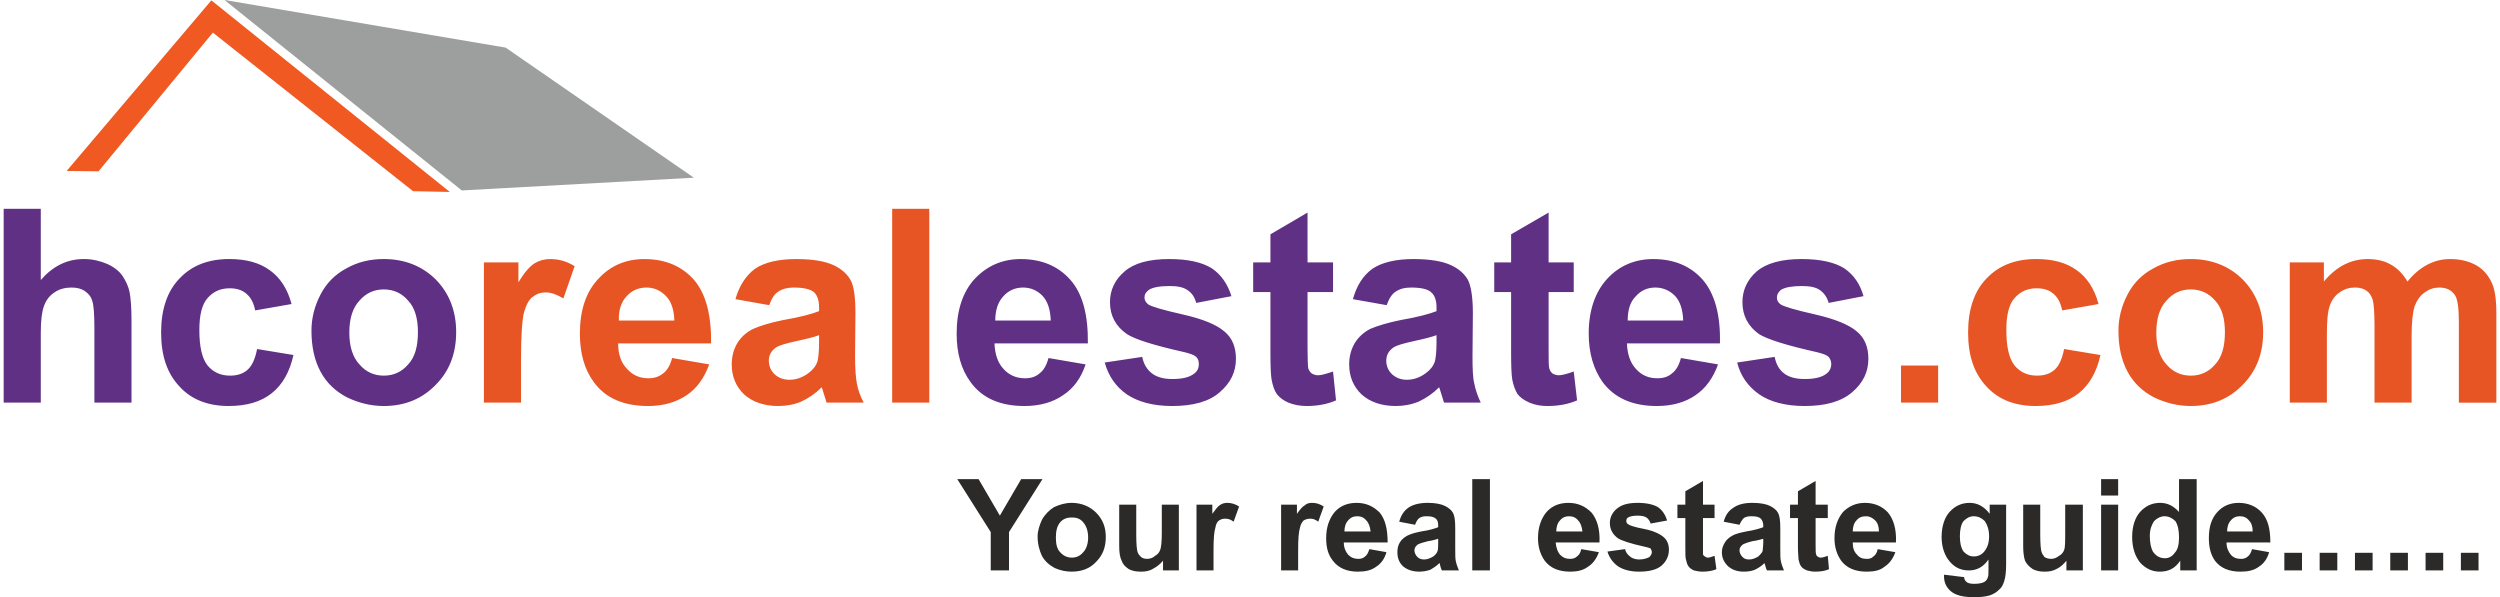 <?xml version="1.0" encoding="UTF-8"?>
<!DOCTYPE svg PUBLIC "-//W3C//DTD SVG 1.1//EN" "http://www.w3.org/Graphics/SVG/1.1/DTD/svg11.dtd">
<!-- Creator: CorelDRAW X7 -->
<svg xmlns="http://www.w3.org/2000/svg" xml:space="preserve" width="540px" height="129px" version="1.1" style="shape-rendering:geometricPrecision; text-rendering:geometricPrecision; image-rendering:optimizeQuality; fill-rule:evenodd; clip-rule:evenodd"
viewBox="0 0 595993 142795"
 xmlns:xlink="http://www.w3.org/1999/xlink">
 <defs>
  <style type="text/css">
   <![CDATA[
    .fil3 {fill:#9D9E9E}
    .fil4 {fill:#F05921}
    .fil0 {fill:#2B2A29;fill-rule:nonzero}
    .fil1 {fill:#603085;fill-rule:nonzero}
    .fil2 {fill:#E75524;fill-rule:nonzero}
   ]]>
  </style>
 </defs>
 <g id="Layer_x0020_1">
  <g id="_771303376">
   <path class="fil0" d="M236007 136387l0 -9170 -8005 -12664 5094 0 5095 8732 5096 -8732 5094 0 -8005 12664 0 9170 -4366 0 -3 0zm11209 -8149c0,-1310 436,-2621 1019,-3929 728,-1310 1746,-2329 2911,-3058 1308,-582 2621,-1019 4221,-1019 2329,0 4367,873 5822,2329 1602,1602 2328,3493 2328,5821 0,2475 -729,4366 -2328,5967 -1455,1602 -3493,2329 -5822,2329 -1454,0 -2764,-291 -4075,-873 -1310,-729 -2329,-1602 -3057,-2911 -583,-1309 -1019,-2764 -1019,-4658l0 2zm4365 290c0,1602 291,2764 1019,3494 730,872 1746,1308 2766,1308 1165,0 2038,-436 2765,-1308 728,-730 1165,-2038 1165,-3494 0,-1601 -437,-2765 -1165,-3640 -730,-873 -1602,-1165 -2765,-1165 -1020,0 -2039,291 -2766,1165 -728,873 -1019,2039 -1019,3640zm25619 7859l0 -2328c-583,728 -1456,1455 -2329,1892 -872,582 -1891,729 -2910,729 -1165,0 -2038,-147 -2911,-583 -873,-583 -1454,-1165 -1745,-2038 -436,-872 -582,-2037 -582,-3493l0 -9897 4075 0 0 7132c0,2329 147,3640 290,4076 146,583 437,873 873,1310 291,289 873,435 1456,435 728,0 1454,-289 1891,-728 582,-291 1019,-872 1165,-1309 290,-582 436,-2038 436,-4366l0 -6550 4077 0 0 15718 -3783 0 -3 0zm12080 0l-4076 0 0 -15718 3783 0 0 2184c728,-1019 1309,-1746 1746,-2038 582,-437 1165,-583 1892,-583 872,0 1891,291 2764,873l-1310 3639c-728,-581 -1308,-729 -2038,-729 -581,0 -1018,148 -1454,437 -437,290 -729,873 -873,1746 -291,873 -437,2621 -437,5239l0 4948 3 2zm20230 0l-4075 0 0 -15718 3783 0 0 2184c729,-1019 1308,-1746 1892,-2038 435,-437 1019,-583 1745,-583 1019,0 1892,291 2765,873l-1309 3639c-729,-581 -1310,-729 -1893,-729 -582,0 -1165,148 -1601,437 -291,290 -729,873 -872,1746 -291,873 -437,2621 -437,5239l0 4948 2 2zm17031 -5092l4075 728c-437,1602 -1310,2764 -2475,3494 -1165,872 -2619,1165 -4365,1165 -2621,0 -4659,-873 -5968,-2621 -1165,-1455 -1601,-3203 -1601,-5384 0,-2621 728,-4659 2038,-6259 1308,-1454 3056,-2184 5239,-2184 2327,0 4076,873 5530,2329 1310,1601 1892,3930 1892,7132l-10480 0c0,1309 437,2184 1019,2911 729,729 1456,1019 2475,1019 583,0 1165,-146 1602,-583 435,-290 728,-873 1019,-1746l0 -1zm292 -4222c-146,-1165 -437,-2038 -1019,-2621 -583,-729 -1310,-1019 -2184,-1019 -873,0 -1602,290 -2185,1019 -582,583 -873,1602 -873,2621l6258 0 3 0zm10623 -1602l-3783 -729c436,-1601 1165,-2620 2184,-3346 1019,-730 2621,-1166 4659,-1166 1745,0 3202,290 4075,728 873,438 1602,1019 1892,1603 437,729 583,1891 583,3783l0 4802c0,1456 0,2475 146,3057 146,729 436,1456 728,2184l-4075 0c-147,-290 -290,-728 -436,-1309 0,-146 0,-291 -148,-437 -728,730 -1454,1165 -2184,1602 -872,290 -1745,437 -2619,437 -1602,0 -2911,-437 -3930,-1309 -872,-873 -1310,-1892 -1310,-3348 0,-873 147,-1601 584,-2328 435,-729 1019,-1165 1745,-1602 873,-435 1892,-728 3347,-1019 2037,-289 3347,-727 4075,-1018l0 -436c0,-729 -146,-1310 -582,-1602 -437,-436 -1165,-582 -2184,-582 -872,0 -1309,146 -1745,436 -437,291 -729,872 -1019,1602l-3 -3zm5532 3349c-583,146 -1310,437 -2475,583 -1165,290 -2038,582 -2327,728 -584,437 -873,873 -873,1456 0,582 289,1165 728,1601 437,437 1019,583 1602,583 728,0 1454,-290 2184,-729 582,-436 873,-873 1019,-1309 146,-437 146,-1165 146,-2038l0 -872 -4 -3zm8151 7567l0 -21832 4222 0 0 21832 -4222 0zm26053 -5092l4222 728c-583,1602 -1456,2764 -2621,3494 -1165,872 -2621,1165 -4222,1165 -2764,0 -4802,-873 -6113,-2621 -1019,-1455 -1602,-3203 -1602,-5384 0,-2621 729,-4659 2038,-6259 1309,-1454 3056,-2184 5239,-2184 2327,0 4075,873 5530,2329 1310,1601 2039,3930 1893,7132l-10480 0c146,1309 436,2184 1019,2911 728,729 1455,1019 2474,1019 583,0 1165,-146 1602,-583 435,-290 872,-873 1019,-1746l2 -1zm292 -4222c-146,-1165 -437,-2038 -1018,-2621 -584,-729 -1310,-1019 -2186,-1019 -872,0 -1600,290 -2184,1019 -581,583 -872,1602 -872,2621l6258 0 2 0zm5968 4802l4221 -583c147,730 584,1310 1165,1746 438,437 1310,729 2184,729 1165,0 1892,-291 2475,-583 290,-290 582,-728 582,-1165 0,-290 -146,-582 -290,-873 -290,-146 -729,-289 -1455,-436 -3347,-729 -5531,-1456 -6404,-2037 -1165,-873 -1891,-2039 -1891,-3640 0,-1310 582,-2475 1601,-3348 1165,-1019 2764,-1455 5094,-1455 2185,0 3785,436 4804,1019 1019,728 1745,1746 2184,3203l-3930 729c-146,-583 -583,-1166 -1019,-1455 -437,-290 -1166,-436 -2039,-436 -1019,0 -1892,146 -2327,436 -291,146 -437,437 -437,872 0,290 146,583 437,730 289,289 1600,728 3929,1165 2184,435 3640,1165 4513,1891 873,728 1308,1746 1308,3057 0,1455 -582,2764 -1745,3783 -1165,1019 -3057,1456 -5384,1456 -2040,0 -3785,-437 -5096,-1309 -1165,-873 -2038,-2038 -2474,-3494l-6 -2zm25616 -11206l0 3203 -2765 0 0 6404c0,1309 0,2038 0,2327 146,147 146,291 436,437 146,147 437,290 729,290 290,0 873,-146 1601,-436l437 3203c-1019,436 -2184,583 -3348,583 -727,0 -1454,-147 -2037,-291 -582,-289 -1019,-583 -1309,-1018 -291,-438 -437,-873 -583,-1603 -146,-435 -146,-1454 -146,-2910l0 -6986 -1892 0 0 -3203 1892 0 0 -3203 4222 -2475 0 5678 2764 0 -1 0zm5967 4802l-3783 -729c435,-1601 1165,-2620 2327,-3346 1019,-730 2475,-1166 4513,-1166 1891,0 3347,290 4222,728 872,438 1602,1019 1891,1603 437,729 583,1891 583,3783l0 4802c0,1456 0,2475 146,3057 147,729 436,1456 728,2184l-4075 0c-146,-290 -290,-728 -436,-1309 0,-146 -146,-291 -146,-437 -729,730 -1456,1165 -2329,1602 -728,290 -1601,437 -2619,437 -1602,0 -2765,-437 -3784,-1309 -873,-873 -1456,-1892 -1456,-3348 0,-873 290,-1601 730,-2328 435,-729 1018,-1165 1745,-1602 728,-435 1892,-728 3346,-1019 1892,-289 3348,-727 4076,-1018l0 -436c0,-729 -290,-1310 -582,-1602 -437,-436 -1165,-582 -2329,-582 -728,0 -1308,146 -1745,436 -290,291 -728,872 -1019,1602l-4 -3zm5678 3349c-583,146 -1456,437 -2621,583 -1165,290 -1892,582 -2184,728 -583,437 -873,873 -873,1456 0,582 290,1165 729,1601 436,437 873,583 1601,583 729,0 1456,-290 2184,-729 437,-436 873,-873 1019,-1309 0,-437 146,-1165 146,-2038l0 -872 -1 -3zm15428 -8151l0 3203 -2910 0 0 6404c0,1309 0,2038 146,2327 0,147 146,291 289,437 291,147 437,290 730,290 435,0 1018,-146 1745,-436l290 3203c-1019,436 -2038,583 -3347,583 -729,0 -1309,-147 -1891,-291 -730,-289 -1165,-583 -1456,-1018 -290,-438 -436,-873 -582,-1603 0,-435 -148,-1454 -148,-2910l0 -6986 -1891 0 0 -3203 1891 0 0 -3203 4224 -2475 0 5678 2910 0zm11935 10626l4221 728c-581,1602 -1454,2764 -2619,3494 -1019,872 -2475,1165 -4222,1165 -2764,0 -4804,-873 -6115,-2621 -1019,-1455 -1600,-3203 -1600,-5384 0,-2621 728,-4659 2037,-6259 1455,-1454 3203,-2184 5238,-2184 2329,0 4223,873 5532,2329 1310,1601 2038,3930 1892,7132l-10334 0c0,1309 291,2184 1019,2911 583,729 1310,1019 2328,1019 730,0 1165,-146 1602,-583 436,-290 873,-873 1019,-1746l2 -1zm291 -4222c0,-1165 -291,-2038 -873,-2621 -729,-729 -1456,-1019 -2184,-1019 -1020,0 -1746,290 -2329,1019 -583,583 -873,1602 -873,2621l6259 0zm15574 10333l4802 583c0,583 290,873 582,1165 291,291 1020,437 1746,437 1166,0 1893,-146 2475,-437 437,-290 729,-582 872,-1165 147,-290 147,-873 147,-1892l0 -2329c-1165,1746 -2765,2621 -4659,2621 -2184,0 -3784,-872 -5095,-2764 -873,-1310 -1454,-3057 -1454,-5239 0,-2620 728,-4658 1891,-5968 1309,-1454 2911,-2184 4803,-2184 1891,0 3492,873 4802,2621l0 -2184 3929 0 0 14119c0,1892 -146,3203 -435,4076 -291,1018 -730,1745 -1310,2183 -582,584 -1309,1019 -2184,1310 -1019,290 -2184,436 -3640,436 -2620,0 -4511,-436 -5678,-1455 -1019,-872 -1600,-2037 -1600,-3493 0,0 0,-290 0,-436l6 -5zm3783 -9168c0,1601 290,2765 873,3639 728,729 1455,1165 2474,1165 1020,0 1893,-436 2475,-1165 729,-873 1165,-2038 1165,-3639 0,-1602 -436,-2764 -1019,-3640 -728,-729 -1601,-1165 -2621,-1165 -1019,0 -1746,436 -2474,1165 -583,730 -873,2038 -873,3640zm25472 8149l0 -2328c-582,728 -1309,1455 -2184,1892 -1019,582 -1892,729 -3057,729 -1019,0 -1892,-147 -2764,-583 -873,-583 -1456,-1165 -1892,-2038 -290,-872 -437,-2037 -437,-3493l0 -9897 4077 0 0 7132c0,2329 146,3640 289,4076 147,583 437,873 730,1310 435,289 1019,435 1600,435 730,0 1310,-289 1892,-728 583,-291 1019,-872 1165,-1309 291,-582 291,-2038 291,-4366l0 -6550 4222 0 0 15718 -3930 0 -2 0zm8296 -17902l0 -3930 4075 0 0 3930 -4075 0zm0 17902l0 -15718 4075 0 0 15718 -4075 0zm22851 0l-3929 0 0 -2328c-583,873 -1310,1601 -2184,2038 -873,436 -1746,583 -2765,583 -1745,0 -3347,-729 -4658,-2185 -1165,-1455 -1892,-3492 -1892,-6113 0,-2621 728,-4659 1892,-5968 1308,-1456 2910,-2184 4802,-2184 1746,0 3203,728 4513,2184l0 -7859 4221 0 0 21832zm-11206 -8295c0,1746 291,2911 729,3783 728,1019 1601,1601 2911,1601 872,0 1745,-436 2327,-1308 729,-730 1019,-2038 1019,-3640 0,-1746 -290,-3057 -873,-3930 -728,-729 -1601,-1165 -2620,-1165 -872,0 -1745,436 -2474,1165 -582,873 -1019,2038 -1019,3494zm24453 3203l4076 728c-437,1602 -1310,2764 -2475,3494 -1165,872 -2621,1165 -4366,1165 -2765,0 -4803,-873 -6114,-2621 -1019,-1455 -1454,-3203 -1454,-5384 0,-2621 581,-4659 2037,-6259 1309,-1454 3057,-2184 5095,-2184 2329,0 4222,873 5531,2329 1455,1601 2038,3930 2038,7132l-10480 0c0,1309 436,2184 1019,2911 582,729 1455,1019 2475,1019 582,0 1165,-146 1601,-583 437,-290 729,-873 1019,-1746l-2 -1zm144 -4222c0,-1165 -291,-2038 -873,-2621 -583,-729 -1310,-1019 -2184,-1019 -873,0 -1602,290 -2184,1019 -583,583 -873,1602 -873,2621l6114 0zm7569 9314l0 -4222 4222 0 0 4222 -4222 0zm8442 0l0 -4222 4222 0 0 4222 -4222 0zm8441 0l0 -4222 4223 0 0 4222 -4223 0zm8442 0l0 -4222 4222 0 0 4222 -4222 0zm8443 0l0 -4222 4221 0 0 4222 -4221 0zm8442 0l0 -4222 4221 0 0 4222 -4221 0z"/>
   <path class="fil1" d="M8874 49926l0 17031c2869,-3317 6275,-5021 10308,-5021 2061,0 3854,449 5557,1165 1614,718 2869,1703 3675,2869 807,1255 1434,2510 1703,3944 269,1434 449,3675 449,6723l0 19630 -8874 0 0 -17748c0,-3496 -179,-5736 -538,-6632 -268,-987 -896,-1703 -1792,-2330 -806,-538 -1883,-807 -3138,-807 -1524,0 -2869,359 -3944,1075 -1165,718 -2061,1793 -2600,3227 -537,1434 -806,3585 -806,6454l0 16761 -8874 0 0 -46342 8874 0 0 1zm59966 22768l-8695 1524c-359,-1702 -986,-3047 -2061,-3944 -986,-896 -2330,-1345 -4034,-1345 -2241,0 -3944,806 -5289,2330 -1345,1524 -1972,4034 -1972,7619 0,4034 627,6813 1972,8515 1345,1614 3138,2420 5378,2420 1702,0 3137,-448 4212,-1433 1075,-987 1793,-2600 2242,-4930l8695 1433c-896,4034 -2600,7082 -5199,9143 -2600,2061 -6005,3048 -10308,3048 -4930,0 -8874,-1524 -11742,-4662 -2958,-3137 -4393,-7350 -4393,-12908 0,-5467 1434,-9860 4393,-12907 2957,-3138 6901,-4662 11921,-4662 4034,0 7260,896 9680,2689 2420,1703 4213,4393 5199,8068l1 2zm4752 6364c0,-2957 717,-5826 2151,-8605 1434,-2779 3497,-4840 6185,-6275 2689,-1524 5648,-2242 8964,-2242 5021,0 9233,1703 12459,4931 3227,3316 4841,7529 4841,12549 0,5109 -1614,9322 -4931,12639 -3226,3316 -7350,5020 -12370,5020 -3048,0 -6005,-718 -8784,-2061 -2779,-1434 -4930,-3497 -6364,-6186 -1434,-2688 -2151,-5916 -2151,-9770zm9053 449c0,3316 806,5916 2420,7619 1523,1792 3496,2689 5826,2689 2330,0 4303,-897 5826,-2689 1614,-1703 2330,-4303 2330,-7709 0,-3226 -717,-5826 -2330,-7529 -1523,-1792 -3496,-2689 -5826,-2689 -2330,0 -4303,897 -5826,2689 -1614,1703 -2420,4303 -2420,7619zm167171 6095l8874 1524c-1075,3226 -2869,5736 -5377,7350 -2420,1703 -5558,2600 -9233,2600 -5826,0 -10129,-1882 -12908,-5736 -2241,-3048 -3316,-6902 -3316,-11563 0,-5558 1434,-9949 4302,-13087 2958,-3137 6633,-4750 11026,-4750 5020,0 8964,1703 11831,4931 2958,3316 4303,8425 4213,15237l-22319 0c90,2600 806,4662 2151,6096 1345,1523 3137,2241 5109,2241 1433,0 2600,-359 3496,-1165 986,-718 1703,-1973 2151,-3675l0 -3zm538 -8964c-90,-2600 -718,-4571 -1973,-5916 -1255,-1255 -2779,-1973 -4661,-1973 -1883,0 -3496,718 -4750,2151 -1255,1346 -1883,3317 -1883,5737l13267 0 0 1zm12908 10039l8964 -1345c358,1793 1165,3048 2330,3944 1165,896 2779,1345 4840,1345 2330,0 4034,-359 5199,-1255 806,-538 1165,-1345 1165,-2330 0,-718 -179,-1255 -628,-1703 -449,-448 -1434,-806 -2957,-1165 -7172,-1613 -11743,-3047 -13624,-4302 -2689,-1883 -4034,-4393 -4034,-7619 0,-2869 1165,-5378 3496,-7350 2241,-1973 5826,-2958 10667,-2958 4571,0 7977,806 10219,2241 2241,1524 3765,3766 4661,6633l-8425 1614c-359,-1345 -986,-2330 -2061,-3048 -987,-717 -2421,-986 -4213,-986 -2330,0 -4034,269 -5020,896 -718,538 -1075,1075 -1075,1883 0,627 359,1165 896,1614 806,537 3585,1345 8337,2420 4750,1075 7977,2420 9860,4034 1882,1523 2779,3765 2779,6543 0,3138 -1255,5737 -3854,7978 -2510,2242 -6364,3317 -11384,3317 -4572,0 -8157,-987 -10847,-2779 -2689,-1883 -4392,-4393 -5289,-7619l-2 -3zm54589 -23932l0 7082 -6096 0 0 13535c0,2689 90,4303 179,4750 179,449 359,806 806,1165 449,269 897,449 1524,449 806,0 1973,-359 3585,-896l718 6901c-2061,896 -4393,1345 -6992,1345 -1613,0 -3047,-269 -4392,-806 -1255,-538 -2152,-1255 -2779,-2061 -628,-897 -986,-2062 -1255,-3497 -179,-1075 -269,-3137 -269,-6275l0 -14610 -4124 0 0 -7082 4124 0 0 -6722 8874 -5199 0 11921 6095 0 2 0zm12817 10218l-8067 -1434c896,-3226 2420,-5647 4661,-7260 2241,-1524 5558,-2330 9860,-2330 3944,0 6902,538 8874,1434 1973,896 3317,2151 4124,3585 718,1434 1165,4034 1165,7978l-90 10307c0,2958 90,5199 449,6544 269,1434 806,2958 1524,4482l-8784 0c-179,-538 -449,-1434 -806,-2600 -179,-538 -269,-897 -359,-1075 -1524,1523 -3138,2600 -4840,3406 -1703,717 -3585,1075 -5558,1075 -3406,0 -6185,-986 -8156,-2779 -1973,-1882 -2958,-4303 -2958,-7171 0,-1883 449,-3585 1345,-5109 896,-1434 2151,-2600 3765,-3407 1703,-717 4034,-1433 7082,-2061 4212,-717 7081,-1524 8695,-2151l0 -896c0,-1703 -449,-2958 -1345,-3676 -806,-717 -2420,-1075 -4750,-1075 -1614,0 -2779,359 -3675,987 -897,537 -1614,1702 -2152,3226l-4 0zm11922 7172c-1165,448 -2958,896 -5468,1433 -2420,538 -4034,987 -4840,1524 -1165,806 -1702,1883 -1702,3138 0,1255 448,2330 1345,3226 986,896 2151,1345 3585,1345 1614,0 3137,-537 4571,-1614 1075,-806 1793,-1702 2151,-2869 179,-806 359,-2241 359,-4392l0 -1793 -1 2zm32807 -17390l0 7082 -6005 0 0 13535c0,2689 0,4303 179,4750 90,449 358,806 717,1165 449,269 986,449 1524,449 806,0 2061,-359 3585,-896l806 6901c-2061,896 -4392,1345 -7081,1345 -1614,0 -3048,-269 -4303,-806 -1255,-538 -2241,-1255 -2869,-2061 -537,-897 -986,-2062 -1255,-3497 -178,-1075 -268,-3137 -268,-6275l0 -14610 -4034 0 0 -7082 4034 0 0 -6722 8964 -5199 0 11921 6005 0 1 0zm25636 22857l8874 1524c-1165,3226 -2958,5736 -5378,7350 -2420,1703 -5558,2600 -9233,2600 -5826,0 -10129,-1882 -12998,-5736 -2151,-3048 -3316,-6902 -3316,-11563 0,-5558 1524,-9949 4393,-13087 2869,-3137 6632,-4750 11025,-4750 5020,0 8964,1703 11832,4931 2868,3316 4302,8425 4123,15237l-22229 0c90,2600 806,4662 2151,6096 1346,1523 3048,2241 5109,2241 1434,0 2600,-359 3497,-1165 986,-718 1702,-1973 2151,-3675l-1 -3zm537 -8964c-90,-2600 -717,-4571 -1972,-5916 -1255,-1255 -2869,-1973 -4662,-1973 -1972,0 -3496,718 -4750,2151 -1345,1346 -1882,3317 -1882,5737l13266 0 0 1zm12908 10039l8964 -1345c359,1793 1075,3048 2241,3944 1165,896 2779,1345 4930,1345 2242,0 4034,-359 5199,-1255 718,-538 1165,-1345 1165,-2330 0,-718 -268,-1255 -627,-1703 -449,-448 -1434,-806 -2958,-1165 -7171,-1613 -11743,-3047 -13714,-4302 -2600,-1883 -3944,-4393 -3944,-7619 0,-2869 1165,-5378 3407,-7350 2330,-1973 5916,-2958 10756,-2958 4572,0 7978,806 10219,2241 2242,1524 3765,3766 4572,6633l-8337 1614c-359,-1345 -1075,-2330 -2061,-3048 -986,-717 -2420,-986 -4303,-986 -2330,0 -3944,269 -5020,896 -627,538 -986,1075 -986,1883 0,627 269,1165 896,1614 806,537 3585,1345 8337,2420 4661,1075 7977,2420 9860,4034 1882,1523 2779,3765 2779,6543 0,3138 -1255,5737 -3854,7978 -2600,2242 -6364,3317 -11384,3317 -4572,0 -8247,-987 -10847,-2779 -2689,-1883 -4481,-4393 -5289,-7619l-1 -3z"/>
   <path class="fil2" d="M123698 96269l-8874 0 0 -33524 8247 0 0 4750c1345,-2241 2688,-3765 3765,-4481 1165,-717 2420,-1075 3854,-1075 2061,0 3943,538 5826,1703l-2689 7709c-1524,-897 -2869,-1434 -4212,-1434 -1255,0 -2242,359 -3138,1075 -896,627 -1524,1882 -2061,3675 -449,1792 -718,5558 -718,11294l0 10308zm36124 -10667l8874 1524c-1165,3226 -2958,5736 -5378,7350 -2510,1703 -5558,2600 -9233,2600 -5826,0 -10219,-1882 -12998,-5736 -2241,-3048 -3316,-6902 -3316,-11563 0,-5558 1434,-9949 4393,-13087 2868,-3137 6544,-4750 11025,-4750 5020,0 8964,1703 11831,4931 2869,3316 4213,8425 4124,15237l-22229 0c0,2600 718,4662 2151,6096 1345,1523 3048,2241 5109,2241 1345,0 2510,-359 3497,-1165 986,-718 1702,-1973 2151,-3675l-1 -3zm537 -8964c-90,-2600 -717,-4571 -2061,-5916 -1255,-1255 -2779,-1973 -4572,-1973 -1972,0 -3585,718 -4840,2151 -1255,1346 -1882,3317 -1792,5737l13266 0 -1 1zm22678 -3675l-8068 -1434c897,-3226 2510,-5647 4662,-7260 2241,-1524 5557,-2330 9860,-2330 4034,0 6901,538 8874,1434 1973,896 3316,2151 4124,3585 806,1434 1165,4034 1165,7978l-90 10307c0,2958 179,5199 449,6544 268,1434 806,2958 1614,4482l-8874 0c-179,-538 -449,-1434 -807,-2600 -178,-538 -268,-897 -358,-1075 -1524,1523 -3138,2600 -4841,3406 -1702,717 -3585,1075 -5557,1075 -3407,0 -6185,-986 -8157,-2779 -1972,-1882 -2957,-4303 -2957,-7171 0,-1883 449,-3585 1345,-5109 896,-1434 2151,-2600 3854,-3407 1613,-717 3943,-1433 6991,-2061 4213,-717 7081,-1524 8695,-2151l0 -896c0,-1703 -448,-2958 -1255,-3676 -896,-717 -2510,-1075 -4840,-1075 -1524,0 -2779,359 -3675,987 -896,537 -1614,1702 -2151,3226l-3 0zm11922 7172c-1165,448 -2958,896 -5468,1433 -2420,538 -4034,987 -4840,1524 -1165,806 -1703,1883 -1703,3138 0,1255 449,2330 1345,3226 987,896 2152,1345 3586,1345 1613,0 3137,-537 4571,-1614 1075,-806 1792,-1702 2151,-2869 179,-806 359,-2241 359,-4392l0 -1793 -1 2zm17479 16134l0 -46343 8874 0 0 46343 -8874 0zm241211 0l0 -8874 8874 0 0 8874 -8874 0zm47239 -23575l-8696 1524c-358,-1702 -986,-3047 -2061,-3944 -986,-896 -2330,-1345 -4034,-1345 -2241,0 -3944,806 -5289,2330 -1345,1524 -1972,4034 -1972,7619 0,4034 627,6813 1972,8515 1345,1614 3138,2420 5378,2420 1703,0 3138,-448 4213,-1433 1075,-987 1792,-2600 2241,-4930l8695 1433c-896,4034 -2600,7082 -5199,9143 -2600,2061 -6005,3048 -10307,3048 -4931,0 -8874,-1524 -11743,-4662 -2958,-3137 -4393,-7350 -4393,-12908 0,-5467 1434,-9860 4393,-12907 2957,-3138 6901,-4662 11921,-4662 4034,0 7260,896 9681,2689 2420,1703 4212,4393 5198,8068l2 2zm4750 6364c0,-2957 717,-5826 2151,-8605 1434,-2779 3496,-4840 6185,-6275 2689,-1524 5648,-2242 8964,-2242 5020,0 9233,1703 12459,4931 3227,3316 4840,7529 4840,12549 0,5109 -1613,9322 -4930,12639 -3226,3316 -7350,5020 -12370,5020 -3048,0 -6005,-718 -8784,-2061 -2779,-1434 -4930,-3497 -6364,-6186 -1434,-2688 -2151,-5916 -2151,-9770zm9054 449c0,3316 806,5916 2420,7619 1524,1792 3496,2689 5826,2689 2330,0 4303,-897 5827,-2689 1613,-1703 2330,-4303 2330,-7709 0,-3226 -718,-5826 -2330,-7529 -1524,-1792 -3497,-2689 -5827,-2689 -2330,0 -4302,897 -5826,2689 -1614,1703 -2420,4303 -2420,7619zm31911 -16762l8156 0 0 4572c2958,-3585 6454,-5378 10488,-5378 2151,0 4034,449 5558,1345 1613,896 2868,2241 3943,4034 1434,-1793 3048,-3138 4750,-4034 1703,-896 3497,-1345 5468,-1345 2420,0 4571,538 6275,1524 1703,986 2958,2510 3765,4393 628,1433 987,3765 987,6991l0 21423 -8964 0 0 -19182c0,-3316 -269,-5467 -897,-6454 -806,-1255 -2061,-1882 -3765,-1882 -1255,0 -2420,359 -3496,1165 -1075,717 -1883,1882 -2420,3316 -449,1434 -718,3765 -718,6902l0 16134 -8874 0 0 -18376c0,-3226 -178,-5377 -448,-6275 -359,-986 -807,-1703 -1524,-2151 -628,-449 -1524,-718 -2689,-718 -1345,0 -2600,359 -3675,1165 -1075,718 -1883,1793 -2330,3138 -538,1434 -718,3675 -718,6901l0 16314 -8874 0 0 -33523 2 1z"/>
   <polygon class="fil3" points="52796,0 120023,11383 165020,42487 109535,45535 109088,45176 "/>
   <polygon class="fil4" points="15059,40874 49659,89 106668,45894 97884,45714 50018,7798 22678,40964 "/>
  </g>
 </g>
</svg>
